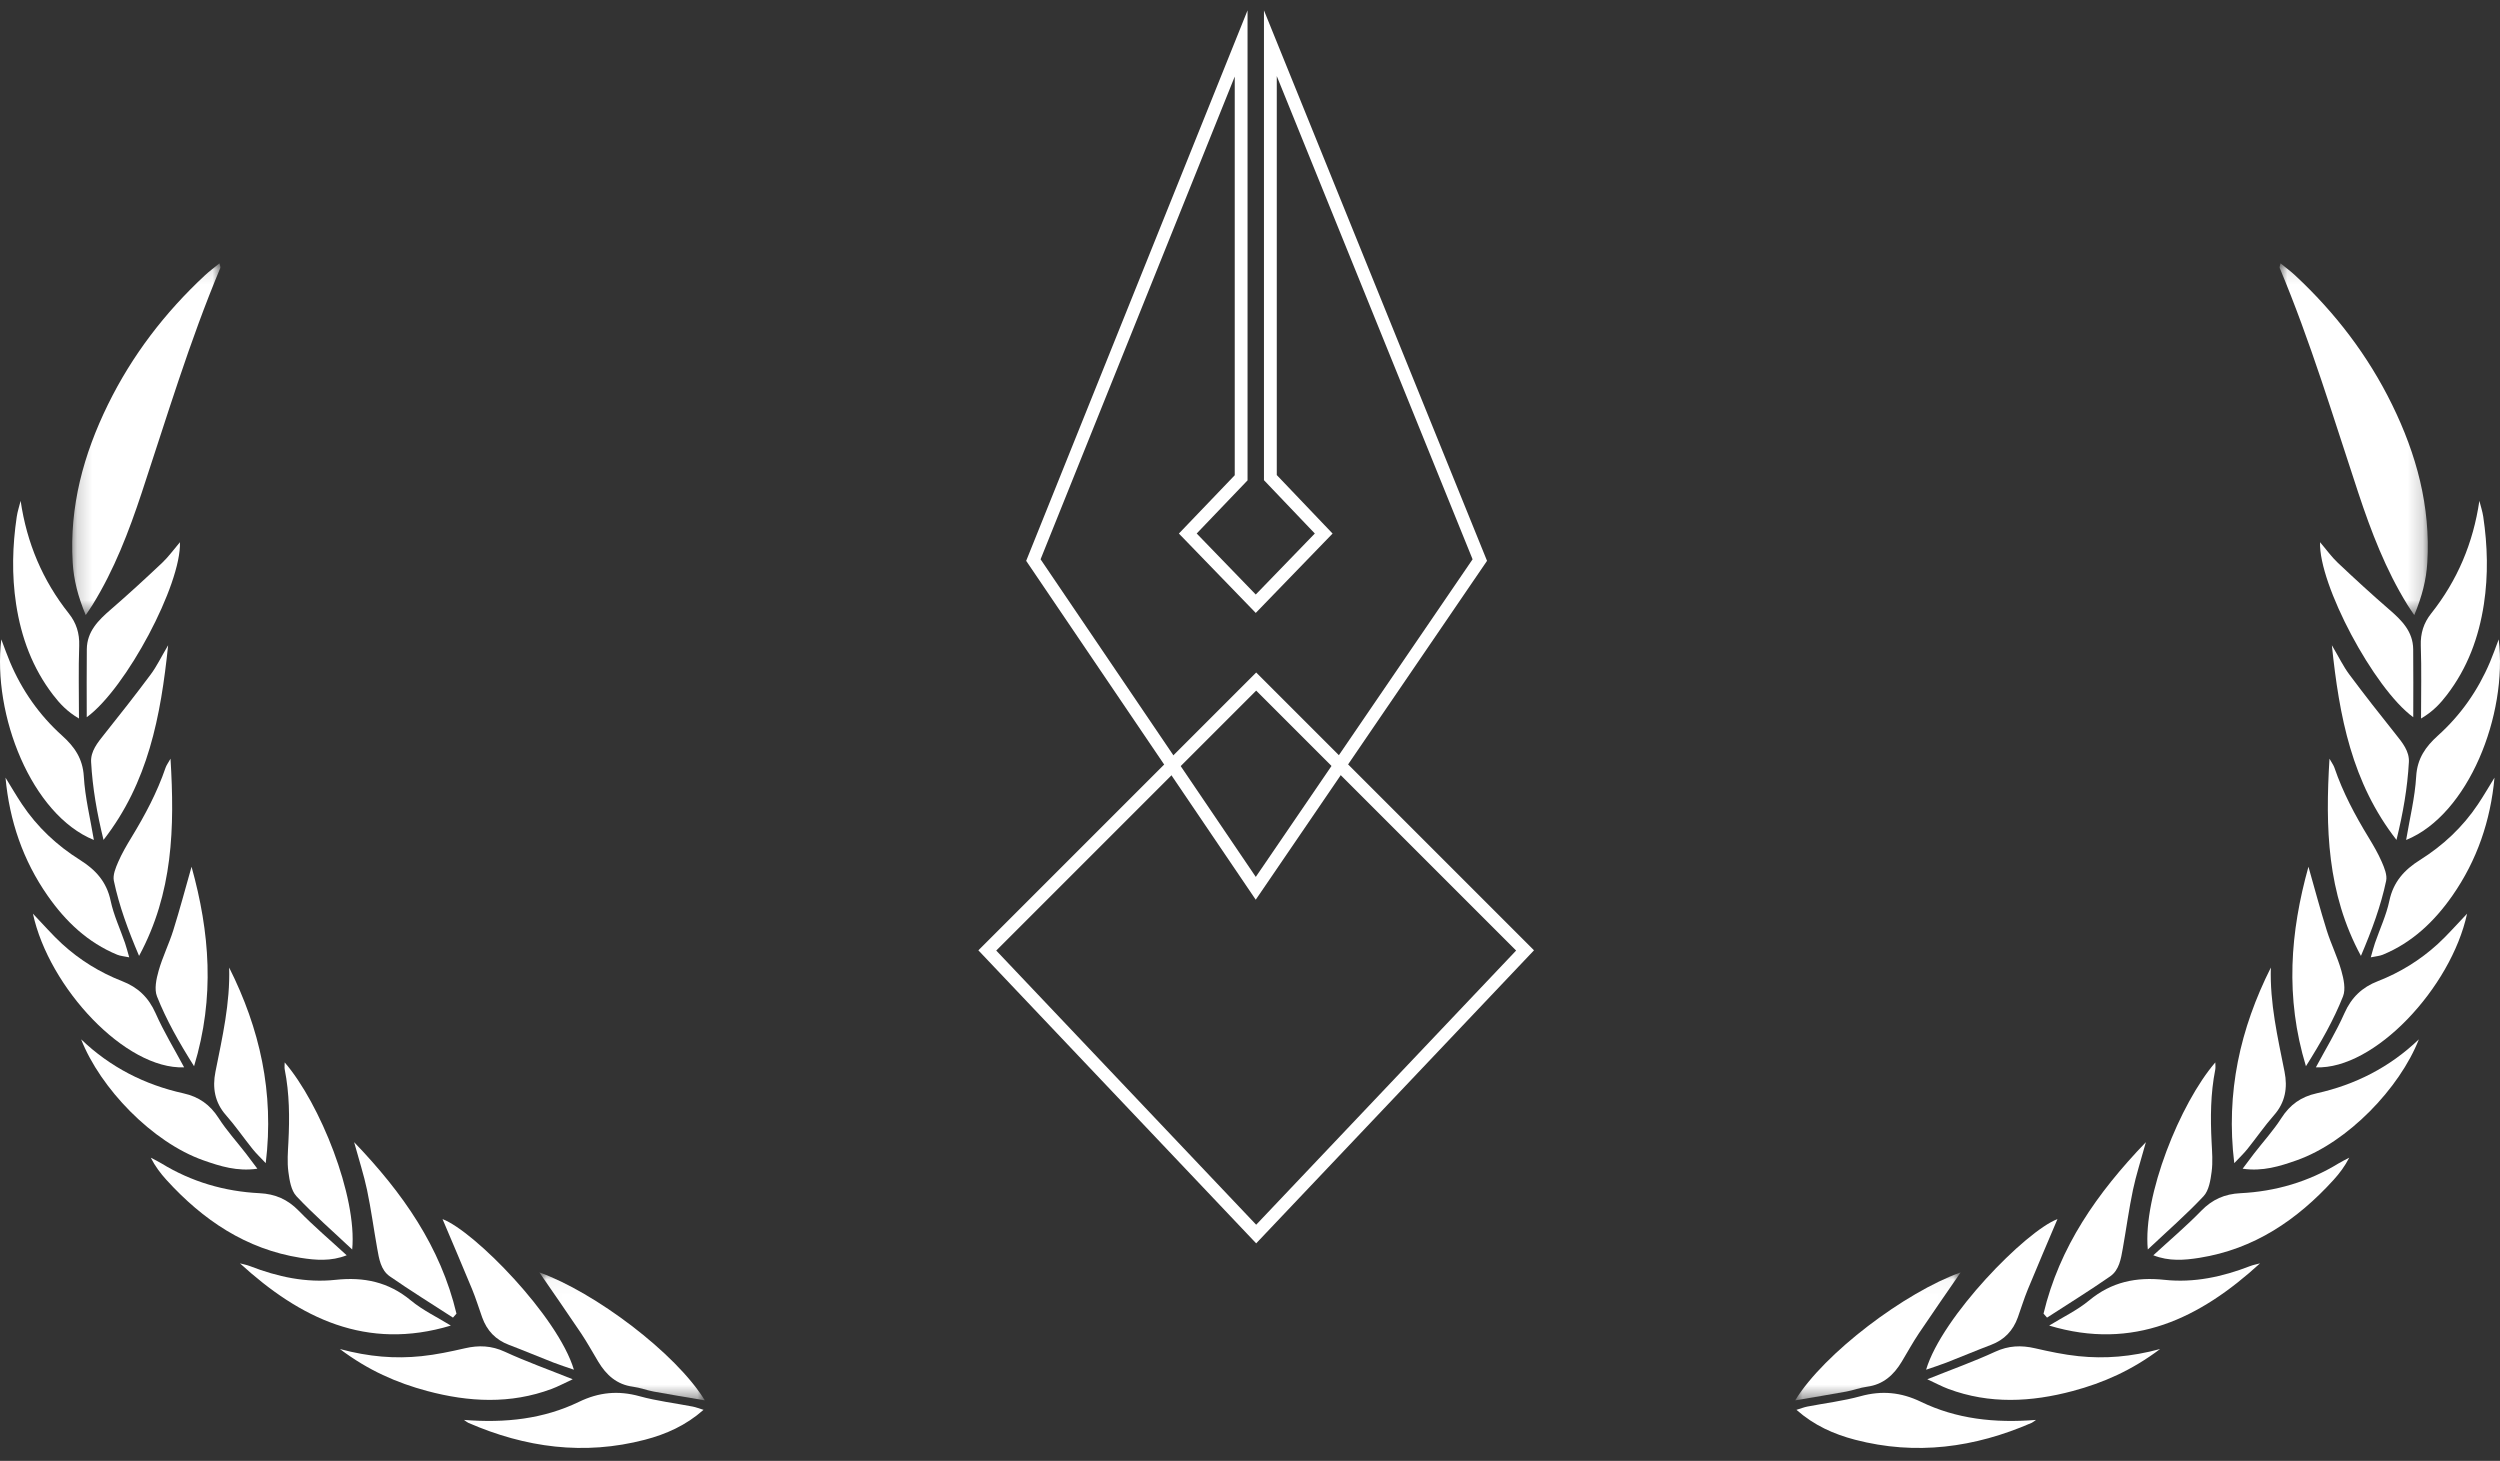 <?xml version="1.0" encoding="UTF-8"?>
<svg width="166px" height="97px" viewBox="0 0 166 97" version="1.1" xmlns="http://www.w3.org/2000/svg" xmlns:xlink="http://www.w3.org/1999/xlink">
    <rect x="0" y="0" width="166" height="97" fill="#333333" stroke="none"/>
    <!-- Generator: Sketch 41.1 (35376) - http://www.bohemiancoding.com/sketch -->
    <title>Group 28</title>
    <desc>Created with Sketch.</desc>
    <defs>
        <polygon id="path-1" points="10.022 0.118 0.182 0.118 0.182 23.477 10.022 23.477 10.022 0.118"></polygon>
        <polygon id="path-3" points="11.002 8.535 11.002 0.036 0.011 0.036 0.011 8.535 11.002 8.535"></polygon>
        <polygon id="path-5" points="10.022 0.118 0.182 0.118 0.182 23.477 10.022 23.477 10.022 0.118"></polygon>
        <polygon id="path-7" points="11.002 8.535 11.002 0.036 0.011 0.036 0.011 8.535 11.002 8.535"></polygon>
    </defs>
    <g id="Desktop" stroke="none" stroke-width="1" fill="none" fill-rule="evenodd">
        <g id="03_Index" transform="translate(-137, -3780)">
            <g id="Group-28" transform="translate(137, 3780)">
                <g id="Group-14-Copy" transform="translate(0, 17.262)">
                    <g id="Page-1">
                        <g id="Group-3" transform="translate(4.612, 0.103)">
                            <mask id="mask-2" fill="white">
                                <use xlink:href="#path-1"></use>
                            </mask>
                            <g id="Clip-2"></g>
                            <path d="M1.081,23.477 C0.558,22.225 0.285,21.139 0.215,19.994 C-0.011,16.266 0.935,12.805 2.557,9.496 C4.159,6.229 6.334,3.396 8.986,0.925 C9.279,0.652 9.604,0.412 9.962,0.118 C9.988,0.261 10.043,0.366 10.014,0.435 C7.972,5.302 6.455,10.355 4.797,15.358 C3.943,17.934 2.975,20.466 1.539,22.787 C1.427,22.968 1.304,23.141 1.081,23.477" id="Fill-1" fill="#FFFFFF" mask="url(#mask-2)"></path>
                        </g>
                        <path d="M30.807,77.02 C33.577,77.242 36.098,76.953 38.449,75.818 C39.773,75.178 41.053,75.058 42.464,75.447 C43.618,75.765 44.819,75.907 45.998,76.135 C46.208,76.176 46.411,76.258 46.716,76.351 C45.535,77.391 44.235,77.967 42.826,78.336 C38.781,79.393 34.887,78.862 31.099,77.216 C31.033,77.187 30.977,77.136 30.807,77.02" id="Fill-4" fill="#FFFFFF"></path>
                        <path d="M38.029,74.321 C37.468,74.581 37.061,74.801 36.633,74.961 C33.894,75.985 31.121,75.838 28.361,75.099 C26.351,74.561 24.456,73.735 22.568,72.313 C24.505,72.836 26.24,72.968 27.982,72.788 C28.954,72.688 29.92,72.482 30.874,72.263 C31.794,72.051 32.635,72.085 33.522,72.494 C34.928,73.143 36.392,73.666 38.029,74.321" id="Fill-6" fill="#FFFFFF"></path>
                        <path d="M1.37,15.995 C1.78,18.792 2.828,21.278 4.57,23.473 C5.063,24.093 5.288,24.786 5.259,25.612 C5.204,27.174 5.243,28.739 5.243,30.448 C4.458,29.988 3.965,29.454 3.524,28.878 C2.158,27.096 1.407,25.068 1.069,22.849 C0.774,20.904 0.826,18.978 1.112,17.047 C1.165,16.691 1.282,16.346 1.37,15.995" id="Fill-8" fill="#FFFFFF"></path>
                        <path d="M29.936,70.756 C24.341,72.444 19.919,70.269 15.934,66.625 C16.157,66.685 16.388,66.726 16.603,66.81 C18.432,67.519 20.324,67.931 22.281,67.719 C24.148,67.517 25.789,67.852 27.275,69.083 C28.075,69.746 29.043,70.205 29.936,70.756" id="Fill-10" fill="#FFFFFF"></path>
                        <path d="M23.02,66.089 C21.973,66.5 20.956,66.416 19.955,66.257 C16.331,65.68 13.474,63.748 11.049,61.081 C10.657,60.649 10.303,60.182 10.011,59.609 C10.245,59.733 10.486,59.845 10.711,59.983 C12.715,61.21 14.901,61.851 17.232,61.966 C18.276,62.017 19.1,62.376 19.839,63.136 C20.829,64.155 21.919,65.076 23.02,66.089" id="Fill-12" fill="#FFFFFF"></path>
                        <path d="M5.387,51.75 C7.319,53.601 9.601,54.763 12.182,55.336 C13.205,55.562 13.945,56.087 14.517,56.979 C15.048,57.807 15.719,58.544 16.324,59.324 C16.567,59.636 16.8,59.955 17.089,60.34 C15.762,60.535 14.625,60.179 13.5,59.782 C10.11,58.586 6.66,54.998 5.387,51.75" id="Fill-14" fill="#FFFFFF"></path>
                        <path d="M6.233,38.513 C2.093,36.831 -0.516,30.205 0.086,25.193 C0.302,25.759 0.468,26.237 0.665,26.701 C1.461,28.582 2.607,30.219 4.124,31.583 C4.935,32.314 5.495,33.097 5.565,34.289 C5.647,35.693 5.994,37.081 6.233,38.513" id="Fill-16" fill="#FFFFFF"></path>
                        <path d="M0.366,34.375 C0.73,34.964 1.077,35.565 1.462,36.141 C2.474,37.657 3.782,38.879 5.314,39.841 C6.351,40.492 7.08,41.288 7.346,42.549 C7.548,43.507 7.978,44.417 8.3,45.351 C8.392,45.618 8.46,45.893 8.58,46.305 C8.233,46.232 7.994,46.218 7.785,46.132 C5.828,45.325 4.36,43.926 3.164,42.214 C1.52,39.861 0.627,37.224 0.366,34.375" id="Fill-18" fill="#FFFFFF"></path>
                        <path d="M2.186,43.405 C2.909,44.159 3.482,44.826 4.126,45.415 C5.297,46.485 6.635,47.313 8.112,47.888 C9.156,48.293 9.864,48.965 10.33,50.016 C10.876,51.25 11.585,52.41 12.226,53.609 C8.341,53.767 3.249,48.33 2.186,43.405" id="Fill-20" fill="#FFFFFF"></path>
                        <g id="Group-24" transform="translate(35.799, 67.187)">
                            <mask id="mask-4" fill="white">
                                <use xlink:href="#path-3"></use>
                            </mask>
                            <g id="Clip-23"></g>
                            <path d="M11.002,8.535 C9.746,8.321 8.676,8.149 7.61,7.952 C7.146,7.867 6.696,7.691 6.23,7.629 C5.154,7.487 4.456,6.85 3.924,5.965 C3.547,5.339 3.195,4.695 2.789,4.088 C1.857,2.698 0.898,1.326 0.011,0.036 C3.681,1.348 9.073,5.387 11.002,8.535" id="Fill-22" fill="#FFFFFF" mask="url(#mask-4)"></path>
                        </g>
                        <path d="M38.107,73.687 C37.605,73.512 37.166,73.374 36.738,73.207 C35.753,72.823 34.78,72.41 33.792,72.036 C32.911,71.702 32.332,71.093 32.017,70.215 C31.795,69.595 31.603,68.964 31.353,68.356 C30.701,66.773 30.024,65.2 29.384,63.686 C31.483,64.479 37.054,70.156 38.107,73.687" id="Fill-25" fill="#FFFFFF"></path>
                        <path d="M30.077,70.228 C28.676,69.319 27.254,68.441 25.884,67.488 C25.283,67.07 25.169,66.324 25.047,65.637 C24.816,64.343 24.642,63.037 24.372,61.751 C24.164,60.76 23.846,59.791 23.513,58.577 C26.766,61.965 29.253,65.536 30.31,69.964 C30.232,70.052 30.155,70.14 30.077,70.228" id="Fill-27" fill="#FFFFFF"></path>
                        <path d="M5.76,30.361 C5.76,28.78 5.747,27.313 5.764,25.846 C5.778,24.662 6.53,23.924 7.355,23.21 C8.517,22.205 9.65,21.164 10.767,20.109 C11.187,19.713 11.527,19.233 11.948,18.74 C12.051,21.526 8.379,28.454 5.76,30.361" id="Fill-29" fill="#FFFFFF"></path>
                        <path d="M23.386,65.705 C22.091,64.485 20.827,63.384 19.685,62.168 C19.329,61.789 19.222,61.109 19.148,60.547 C19.062,59.899 19.116,59.229 19.15,58.57 C19.233,56.956 19.222,55.35 18.907,53.758 C18.879,53.62 18.903,53.471 18.903,53.281 C21.255,56.011 23.722,62.176 23.386,65.705" id="Fill-31" fill="#FFFFFF"></path>
                        <path d="M11.164,25.582 C10.672,30.33 9.834,34.706 6.874,38.508 C6.436,36.728 6.144,35.045 6.05,33.34 C6.01,32.624 6.48,32.049 6.923,31.495 C7.971,30.183 9.009,28.861 10.012,27.514 C10.402,26.991 10.687,26.391 11.164,25.582" id="Fill-33" fill="#FFFFFF"></path>
                        <path d="M12.886,53.535 C11.868,51.92 11.042,50.457 10.425,48.902 C10.234,48.42 10.379,47.739 10.533,47.196 C10.79,46.285 11.219,45.425 11.503,44.52 C11.934,43.144 12.304,41.749 12.719,40.29 C13.928,44.634 14.28,48.946 12.886,53.535" id="Fill-35" fill="#FFFFFF"></path>
                        <path d="M15.216,46.984 C17.25,51.037 18.217,55.278 17.645,59.971 C17.299,59.602 17.014,59.335 16.772,59.033 C16.176,58.29 15.635,57.5 15.006,56.787 C14.252,55.934 14.097,54.953 14.305,53.908 C14.76,51.621 15.288,49.348 15.216,46.984" id="Fill-37" fill="#FFFFFF"></path>
                        <path d="M11.322,33.116 C11.601,37.697 11.492,42.03 9.234,46.21 C8.501,44.484 7.91,42.89 7.56,41.224 C7.48,40.841 7.679,40.361 7.849,39.97 C8.095,39.403 8.411,38.863 8.733,38.334 C9.629,36.863 10.435,35.352 10.993,33.715 C11.047,33.554 11.156,33.413 11.322,33.116" id="Fill-39" fill="#FFFFFF"></path>
                    </g>
                    <g id="Page-1" transform="translate(142, 39.5) scale(-1, 1) translate(-142, -39.5) translate(118, 0)">
                        <g id="Group-3" transform="translate(4.612, 0.103)">
                            <mask id="mask-6" fill="white">
                                <use xlink:href="#path-5"></use>
                            </mask>
                            <g id="Clip-2"></g>
                            <path d="M1.081,23.477 C0.558,22.225 0.285,21.139 0.215,19.994 C-0.011,16.266 0.935,12.805 2.557,9.496 C4.159,6.229 6.334,3.396 8.986,0.925 C9.279,0.652 9.604,0.412 9.962,0.118 C9.988,0.261 10.043,0.366 10.014,0.435 C7.972,5.302 6.455,10.355 4.797,15.358 C3.943,17.934 2.975,20.466 1.539,22.787 C1.427,22.968 1.304,23.141 1.081,23.477" id="Fill-1" fill="#FFFFFF" mask="url(#mask-6)"></path>
                        </g>
                        <path d="M30.807,77.02 C33.577,77.242 36.098,76.953 38.449,75.818 C39.773,75.178 41.053,75.058 42.464,75.447 C43.618,75.765 44.819,75.907 45.998,76.135 C46.208,76.176 46.411,76.258 46.716,76.351 C45.535,77.391 44.235,77.967 42.826,78.336 C38.781,79.393 34.887,78.862 31.099,77.216 C31.033,77.187 30.977,77.136 30.807,77.02" id="Fill-4" fill="#FFFFFF"></path>
                        <path d="M38.029,74.321 C37.468,74.581 37.061,74.801 36.633,74.961 C33.894,75.985 31.121,75.838 28.361,75.099 C26.351,74.561 24.456,73.735 22.568,72.313 C24.505,72.836 26.24,72.968 27.982,72.788 C28.954,72.688 29.92,72.482 30.874,72.263 C31.794,72.051 32.635,72.085 33.522,72.494 C34.928,73.143 36.392,73.666 38.029,74.321" id="Fill-6" fill="#FFFFFF"></path>
                        <path d="M1.37,15.995 C1.78,18.792 2.828,21.278 4.57,23.473 C5.063,24.093 5.288,24.786 5.259,25.612 C5.204,27.174 5.243,28.739 5.243,30.448 C4.458,29.988 3.965,29.454 3.524,28.878 C2.158,27.096 1.407,25.068 1.069,22.849 C0.774,20.904 0.826,18.978 1.112,17.047 C1.165,16.691 1.282,16.346 1.37,15.995" id="Fill-8" fill="#FFFFFF"></path>
                        <path d="M29.936,70.756 C24.341,72.444 19.919,70.269 15.934,66.625 C16.157,66.685 16.388,66.726 16.603,66.81 C18.432,67.519 20.324,67.931 22.281,67.719 C24.148,67.517 25.789,67.852 27.275,69.083 C28.075,69.746 29.043,70.205 29.936,70.756" id="Fill-10" fill="#FFFFFF"></path>
                        <path d="M23.02,66.089 C21.973,66.5 20.956,66.416 19.955,66.257 C16.331,65.68 13.474,63.748 11.049,61.081 C10.657,60.649 10.303,60.182 10.011,59.609 C10.245,59.733 10.486,59.845 10.711,59.983 C12.715,61.21 14.901,61.851 17.232,61.966 C18.276,62.017 19.1,62.376 19.839,63.136 C20.829,64.155 21.919,65.076 23.02,66.089" id="Fill-12" fill="#FFFFFF"></path>
                        <path d="M5.387,51.75 C7.319,53.601 9.601,54.763 12.182,55.336 C13.205,55.562 13.945,56.087 14.517,56.979 C15.048,57.807 15.719,58.544 16.324,59.324 C16.567,59.636 16.8,59.955 17.089,60.34 C15.762,60.535 14.625,60.179 13.5,59.782 C10.11,58.586 6.66,54.998 5.387,51.75" id="Fill-14" fill="#FFFFFF"></path>
                        <path d="M6.233,38.513 C2.093,36.831 -0.516,30.205 0.086,25.193 C0.302,25.759 0.468,26.237 0.665,26.701 C1.461,28.582 2.607,30.219 4.124,31.583 C4.935,32.314 5.495,33.097 5.565,34.289 C5.647,35.693 5.994,37.081 6.233,38.513" id="Fill-16" fill="#FFFFFF"></path>
                        <path d="M0.366,34.375 C0.73,34.964 1.077,35.565 1.462,36.141 C2.474,37.657 3.782,38.879 5.314,39.841 C6.351,40.492 7.08,41.288 7.346,42.549 C7.548,43.507 7.978,44.417 8.3,45.351 C8.392,45.618 8.46,45.893 8.58,46.305 C8.233,46.232 7.994,46.218 7.785,46.132 C5.828,45.325 4.36,43.926 3.164,42.214 C1.52,39.861 0.627,37.224 0.366,34.375" id="Fill-18" fill="#FFFFFF"></path>
                        <path d="M2.186,43.405 C2.909,44.159 3.482,44.826 4.126,45.415 C5.297,46.485 6.635,47.313 8.112,47.888 C9.156,48.293 9.864,48.965 10.33,50.016 C10.876,51.25 11.585,52.41 12.226,53.609 C8.341,53.767 3.249,48.33 2.186,43.405" id="Fill-20" fill="#FFFFFF"></path>
                        <g id="Group-24" transform="translate(35.799, 67.187)">
                            <mask id="mask-8" fill="white">
                                <use xlink:href="#path-7"></use>
                            </mask>
                            <g id="Clip-23"></g>
                            <path d="M11.002,8.535 C9.746,8.321 8.676,8.149 7.61,7.952 C7.146,7.867 6.696,7.691 6.23,7.629 C5.154,7.487 4.456,6.85 3.924,5.965 C3.547,5.339 3.195,4.695 2.789,4.088 C1.857,2.698 0.898,1.326 0.011,0.036 C3.681,1.348 9.073,5.387 11.002,8.535" id="Fill-22" fill="#FFFFFF" mask="url(#mask-8)"></path>
                        </g>
                        <path d="M38.107,73.687 C37.605,73.512 37.166,73.374 36.738,73.207 C35.753,72.823 34.78,72.41 33.792,72.036 C32.911,71.702 32.332,71.093 32.017,70.215 C31.795,69.595 31.603,68.964 31.353,68.356 C30.701,66.773 30.024,65.2 29.384,63.686 C31.483,64.479 37.054,70.156 38.107,73.687" id="Fill-25" fill="#FFFFFF"></path>
                        <path d="M30.077,70.228 C28.676,69.319 27.254,68.441 25.884,67.488 C25.283,67.07 25.169,66.324 25.047,65.637 C24.816,64.343 24.642,63.037 24.372,61.751 C24.164,60.76 23.846,59.791 23.513,58.577 C26.766,61.965 29.253,65.536 30.31,69.964 C30.232,70.052 30.155,70.14 30.077,70.228" id="Fill-27" fill="#FFFFFF"></path>
                        <path d="M5.76,30.361 C5.76,28.78 5.747,27.313 5.764,25.846 C5.778,24.662 6.53,23.924 7.355,23.21 C8.517,22.205 9.65,21.164 10.767,20.109 C11.187,19.713 11.527,19.233 11.948,18.74 C12.051,21.526 8.379,28.454 5.76,30.361" id="Fill-29" fill="#FFFFFF"></path>
                        <path d="M23.386,65.705 C22.091,64.485 20.827,63.384 19.685,62.168 C19.329,61.789 19.222,61.109 19.148,60.547 C19.062,59.899 19.116,59.229 19.15,58.57 C19.233,56.956 19.222,55.35 18.907,53.758 C18.879,53.62 18.903,53.471 18.903,53.281 C21.255,56.011 23.722,62.176 23.386,65.705" id="Fill-31" fill="#FFFFFF"></path>
                        <path d="M11.164,25.582 C10.672,30.33 9.834,34.706 6.874,38.508 C6.436,36.728 6.144,35.045 6.05,33.34 C6.01,32.624 6.48,32.049 6.923,31.495 C7.971,30.183 9.009,28.861 10.012,27.514 C10.402,26.991 10.687,26.391 11.164,25.582" id="Fill-33" fill="#FFFFFF"></path>
                        <path d="M12.886,53.535 C11.868,51.92 11.042,50.457 10.425,48.902 C10.234,48.42 10.379,47.739 10.533,47.196 C10.79,46.285 11.219,45.425 11.503,44.52 C11.934,43.144 12.304,41.749 12.719,40.29 C13.928,44.634 14.28,48.946 12.886,53.535" id="Fill-35" fill="#FFFFFF"></path>
                        <path d="M15.216,46.984 C17.25,51.037 18.217,55.278 17.645,59.971 C17.299,59.602 17.014,59.335 16.772,59.033 C16.176,58.29 15.635,57.5 15.006,56.787 C14.252,55.934 14.097,54.953 14.305,53.908 C14.76,51.621 15.288,49.348 15.216,46.984" id="Fill-37" fill="#FFFFFF"></path>
                        <path d="M11.322,33.116 C11.601,37.697 11.492,42.03 9.234,46.21 C8.501,44.484 7.91,42.89 7.56,41.224 C7.48,40.841 7.679,40.361 7.849,39.97 C8.095,39.403 8.411,38.863 8.733,38.334 C9.629,36.863 10.435,35.352 10.993,33.715 C11.047,33.554 11.156,33.413 11.322,33.116" id="Fill-39" fill="#FFFFFF"></path>
                    </g>
                </g>
                <g id="Page-1" transform="translate(64.963, 0.688)" fill="#FFFFFF">
                    <path d="M18.964,0 L18.964,31.197 L22.341,34.737 L18.419,38.788 L14.497,34.737 L17.874,31.209 L17.874,0 L3.175,36.552 L18.418,59.053 L33.776,36.552 L18.964,0 Z M19.03,39.379 L22.952,35.328 L23.521,34.74 L22.956,34.149 L19.815,30.856 L19.815,4.365 L32.817,36.449 L18.421,57.539 L4.131,36.449 L17.024,4.395 L17.024,30.868 L13.882,34.148 L13.315,34.74 L13.885,35.328 L17.808,39.379 L18.419,40.011 L19.03,39.379 Z" id="Fill-1"></path>
                    <path d="M1.13686838e-13,62.413 L18.447,81.871 L36.894,62.413 L18.447,43.966 L1.13686838e-13,62.413 Z M1.187,62.429 L18.447,45.169 L35.707,62.429 L18.447,80.634 L1.187,62.429 Z" id="Fill-2"></path>
                </g>
            </g>
        </g>
    </g>
</svg>